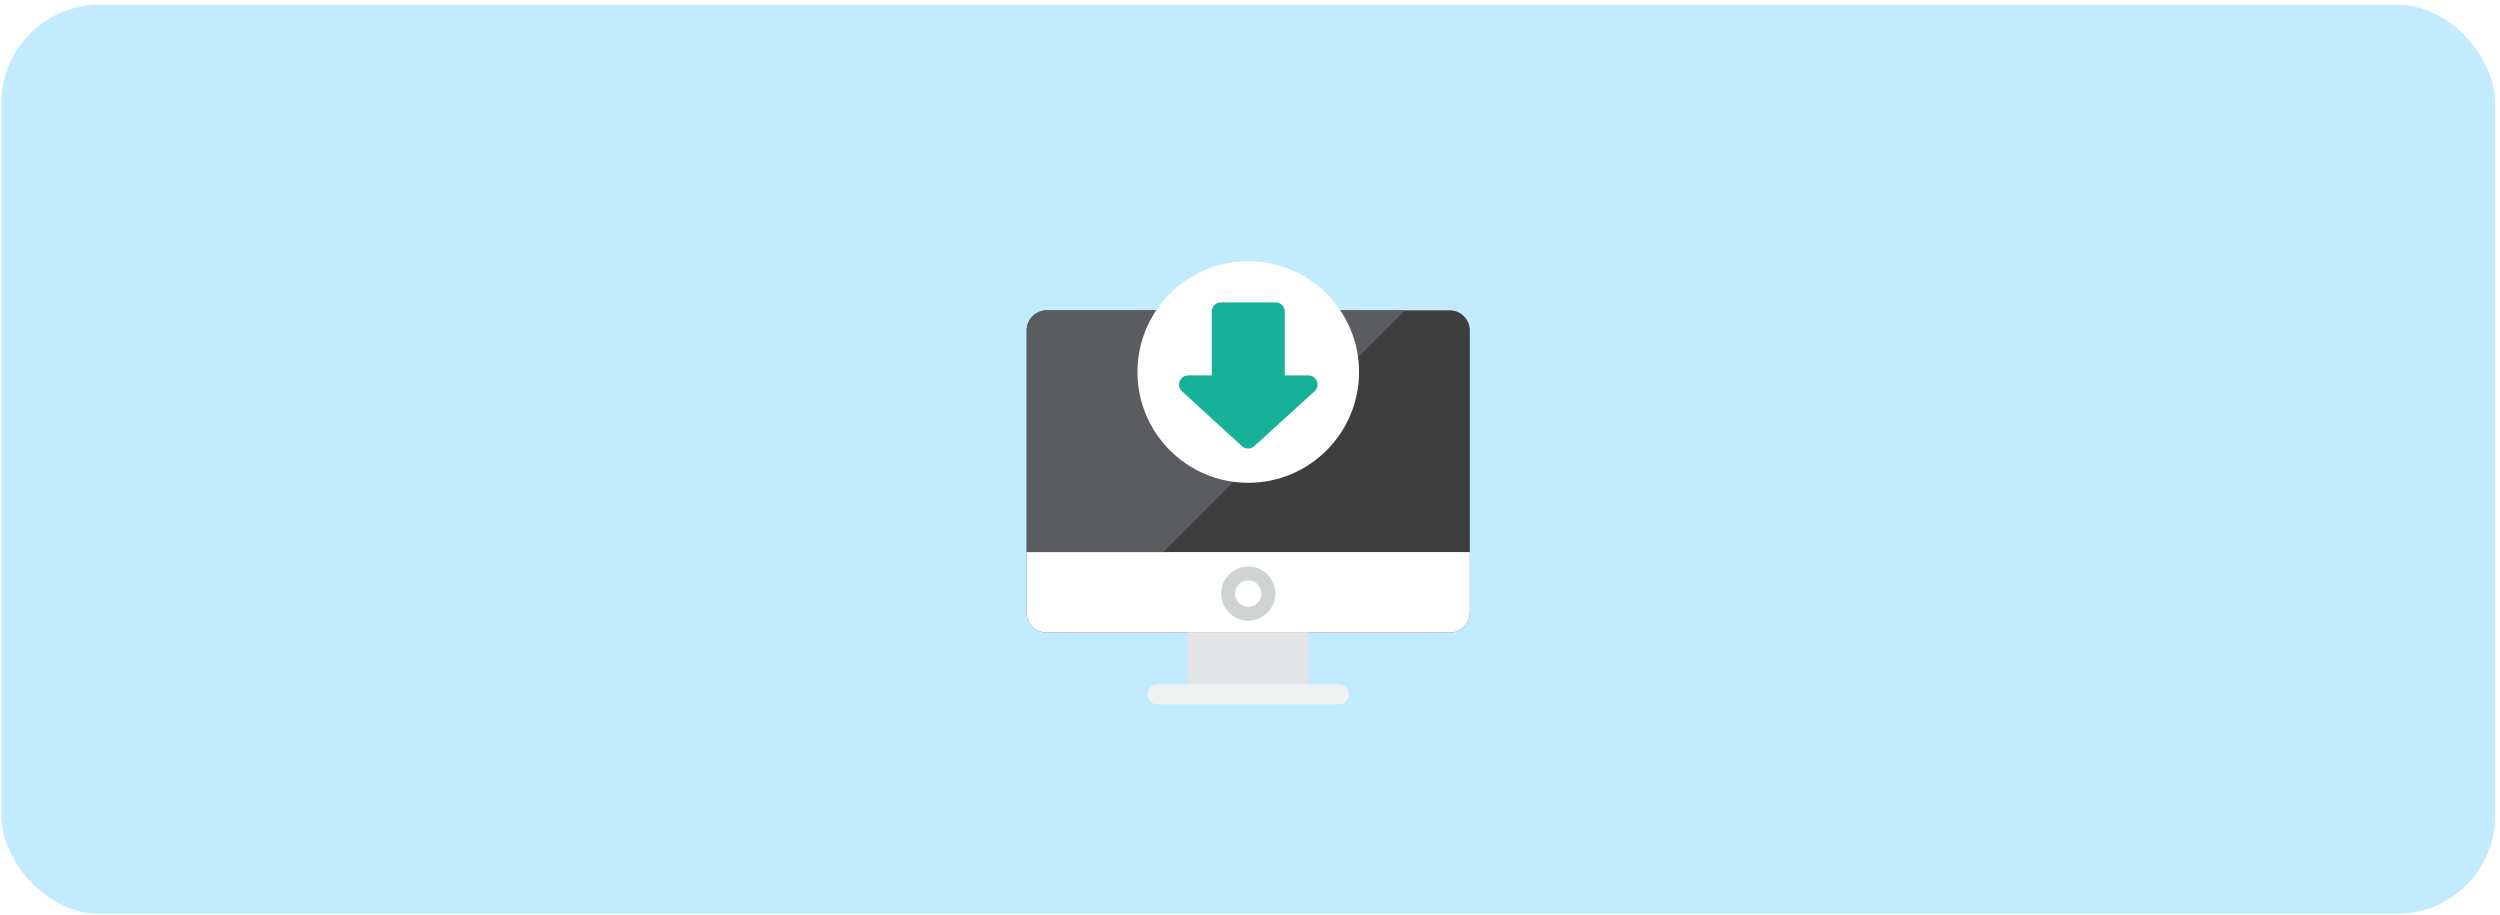 <svg width="407" height="149" viewBox="0 0 407 149" fill="none" xmlns="http://www.w3.org/2000/svg">
<rect x="0.217" y="0.771" width="406" height="148" rx="16" fill="#99DDFF" fill-opacity="0.6"/>
<g clip-path="url(#clip0_2452_30466)">
<g filter="url(#filter0_d_2452_30466)">
<path d="M239.289 95.71C239.289 97.522 237.822 98.99 236.01 98.99H170.423C168.612 98.99 167.144 97.522 167.144 95.71V49.8C167.144 47.989 168.612 46.521 170.423 46.521H236.01C237.822 46.521 239.289 47.989 239.289 49.8V95.71Z" fill="#3E3E3F"/>
<path d="M213.056 98.991H193.379V107.395H213.056V98.991Z" fill="#E2E4E5"/>
<path d="M219.613 109.034C219.613 109.939 218.879 110.674 217.973 110.674H188.46C187.555 110.674 186.82 109.94 186.82 109.034C186.82 108.127 187.553 107.394 188.46 107.394H217.974C218.879 107.394 219.613 108.127 219.613 109.034Z" fill="#F0F1F1"/>
<path d="M239.289 95.71V85.873H167.144V95.71C167.144 97.522 168.613 98.99 170.423 98.99H236.01C237.821 98.991 239.289 97.522 239.289 95.71Z" fill="white"/>
<path d="M203.217 97.043C200.786 97.043 198.81 95.067 198.81 92.636C198.81 90.206 200.788 88.23 203.217 88.23C205.646 88.23 207.623 90.206 207.623 92.636C207.623 95.067 205.647 97.043 203.217 97.043ZM203.217 90.484C202.03 90.484 201.065 91.45 201.065 92.636C201.065 93.822 202.03 94.788 203.217 94.788C204.404 94.788 205.369 93.823 205.369 92.636C205.369 91.451 204.404 90.484 203.217 90.484Z" fill="#CFD3D4"/>
<path d="M167.144 49.8V85.873H189.378L228.73 46.521H170.423C168.613 46.521 167.144 47.99 167.144 49.8Z" fill="#5B5C5F"/>
<path d="M203.217 74.6C213.178 74.6 221.253 66.525 221.253 56.564C221.253 46.602 213.178 38.527 203.217 38.527C193.256 38.527 185.18 46.602 185.18 56.564C185.18 66.525 193.256 74.6 203.217 74.6Z" fill="white"/>
<path d="M214.377 58.036C214.147 57.481 213.605 57.118 213.004 57.118H209.161V46.716C209.161 45.895 208.496 45.23 207.675 45.23H198.76C197.939 45.23 197.274 45.895 197.274 46.716V57.118H193.431C192.83 57.118 192.288 57.48 192.058 58.036C191.828 58.592 191.955 59.23 192.38 59.656L202.138 68.59C202.719 69.17 203.659 69.17 204.239 68.59L214.055 59.656C214.479 59.231 214.607 58.592 214.377 58.036Z" fill="#17B198"/>
</g>
</g>
<defs>
<filter id="filter0_d_2452_30466" x="163.144" y="38.527" width="80.145" height="80.147" filterUnits="userSpaceOnUse" color-interpolation-filters="sRGB">
<feFlood flood-opacity="0" result="BackgroundImageFix"/>
<feColorMatrix in="SourceAlpha" type="matrix" values="0 0 0 0 0 0 0 0 0 0 0 0 0 0 0 0 0 0 127 0" result="hardAlpha"/>
<feOffset dy="4"/>
<feGaussianBlur stdDeviation="2"/>
<feComposite in2="hardAlpha" operator="out"/>
<feColorMatrix type="matrix" values="0 0 0 0 0 0 0 0 0 0 0 0 0 0 0 0 0 0 0.25 0"/>
<feBlend mode="normal" in2="BackgroundImageFix" result="effect1_dropShadow_2452_30466"/>
<feBlend mode="normal" in="SourceGraphic" in2="effect1_dropShadow_2452_30466" result="shape"/>
</filter>
<clipPath id="clip0_2452_30466">
<rect width="124" height="124" fill="white" transform="translate(141.217 12.771)"/>
</clipPath>
</defs>
</svg>
